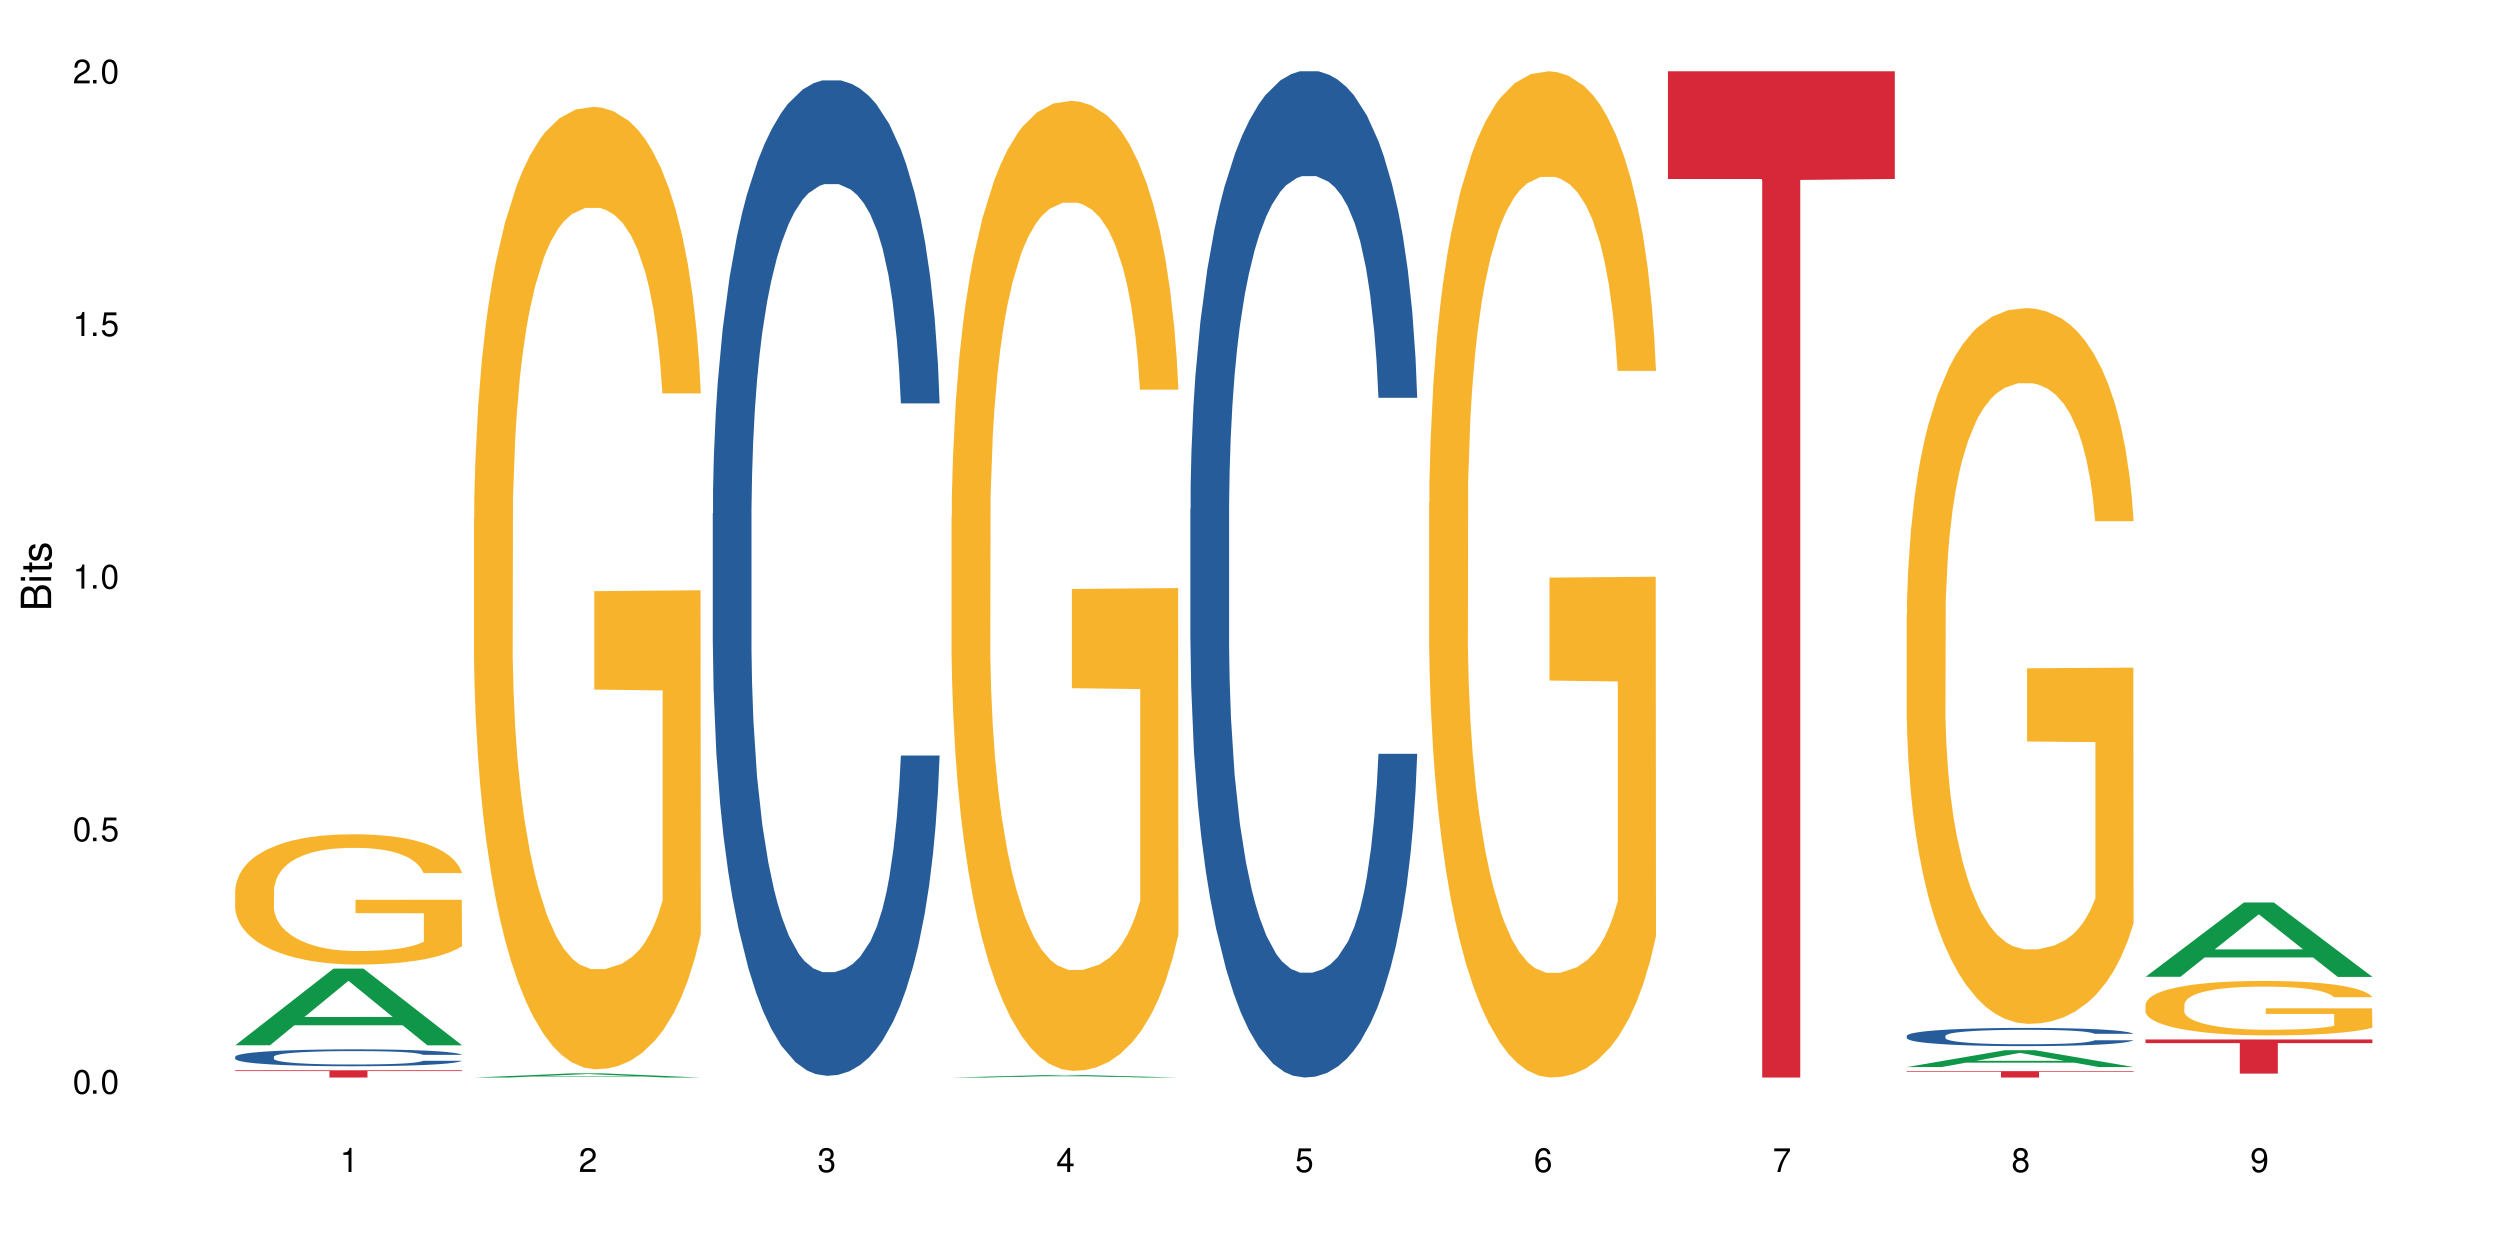 <?xml version="1.0" encoding="UTF-8"?>
<svg xmlns="http://www.w3.org/2000/svg" xmlns:xlink="http://www.w3.org/1999/xlink" width="720" height="360" viewBox="0 0 720 360">
<defs>
<g>
<g id="glyph-0-0">
</g>
<g id="glyph-0-1">
<path d="M 2.641 -6.938 C 2 -6.938 1.422 -6.656 1.078 -6.172 C 0.641 -5.562 0.406 -4.641 0.406 -3.359 C 0.406 -1.016 1.188 0.219 2.641 0.219 C 4.078 0.219 4.859 -1.016 4.859 -3.297 C 4.859 -4.641 4.656 -5.547 4.203 -6.172 C 3.844 -6.656 3.281 -6.938 2.641 -6.938 Z M 2.641 -6.188 C 3.547 -6.188 4 -5.25 4 -3.375 C 4 -1.406 3.562 -0.484 2.625 -0.484 C 1.734 -0.484 1.281 -1.438 1.281 -3.344 C 1.281 -5.25 1.734 -6.188 2.641 -6.188 Z M 2.641 -6.188 "/>
</g>
<g id="glyph-0-2">
<path d="M 1.828 -1 L 0.828 -1 L 0.828 0 L 1.828 0 Z M 1.828 -1 "/>
</g>
<g id="glyph-0-3">
<path d="M 4.562 -6.797 L 1.062 -6.797 L 0.547 -3.094 L 1.328 -3.094 C 1.719 -3.562 2.047 -3.734 2.578 -3.734 C 3.484 -3.734 4.062 -3.109 4.062 -2.094 C 4.062 -1.125 3.484 -0.531 2.578 -0.531 C 1.828 -0.531 1.375 -0.906 1.188 -1.672 L 0.328 -1.672 C 0.453 -1.109 0.547 -0.844 0.75 -0.594 C 1.125 -0.078 1.828 0.219 2.594 0.219 C 3.969 0.219 4.922 -0.781 4.922 -2.219 C 4.922 -3.562 4.031 -4.484 2.719 -4.484 C 2.25 -4.484 1.859 -4.359 1.469 -4.062 L 1.734 -5.969 L 4.562 -5.969 Z M 4.562 -6.797 "/>
</g>
<g id="glyph-0-4">
<path d="M 2.484 -4.938 L 2.484 0 L 3.328 0 L 3.328 -6.938 L 2.766 -6.938 C 2.469 -5.875 2.281 -5.734 0.984 -5.562 L 0.984 -4.938 Z M 2.484 -4.938 "/>
</g>
<g id="glyph-0-5">
<path d="M 4.859 -0.828 L 1.281 -0.828 C 1.359 -1.406 1.672 -1.781 2.5 -2.281 L 3.469 -2.828 C 4.406 -3.344 4.906 -4.062 4.906 -4.906 C 4.906 -5.484 4.672 -6.031 4.266 -6.406 C 3.859 -6.766 3.375 -6.938 2.719 -6.938 C 1.859 -6.938 1.219 -6.625 0.844 -6.031 C 0.609 -5.672 0.5 -5.234 0.484 -4.531 L 1.328 -4.531 C 1.359 -5.016 1.406 -5.281 1.531 -5.516 C 1.75 -5.938 2.188 -6.203 2.703 -6.203 C 3.469 -6.203 4.031 -5.641 4.031 -4.891 C 4.031 -4.344 3.719 -3.859 3.125 -3.516 L 2.234 -3 C 0.812 -2.172 0.406 -1.531 0.328 -0.016 L 4.859 -0.016 Z M 4.859 -0.828 "/>
</g>
<g id="glyph-0-6">
<path d="M 2.125 -3.188 L 2.578 -3.188 C 3.5 -3.188 3.984 -2.766 3.984 -1.922 C 3.984 -1.062 3.469 -0.531 2.594 -0.531 C 1.656 -0.531 1.203 -1 1.156 -2.016 L 0.312 -2.016 C 0.344 -1.453 0.438 -1.094 0.609 -0.781 C 0.953 -0.109 1.625 0.219 2.547 0.219 C 3.953 0.219 4.859 -0.625 4.859 -1.938 C 4.859 -2.828 4.516 -3.297 3.703 -3.594 C 4.344 -3.844 4.656 -4.328 4.656 -5.031 C 4.656 -6.219 3.875 -6.938 2.578 -6.938 C 1.203 -6.938 0.484 -6.172 0.453 -4.703 L 1.297 -4.703 C 1.312 -5.125 1.344 -5.359 1.453 -5.578 C 1.641 -5.969 2.062 -6.203 2.594 -6.203 C 3.344 -6.203 3.797 -5.75 3.797 -5 C 3.797 -4.516 3.609 -4.219 3.25 -4.047 C 3.016 -3.953 2.703 -3.922 2.125 -3.906 Z M 2.125 -3.188 "/>
</g>
<g id="glyph-0-7">
<path d="M 3.141 -1.672 L 3.141 0 L 3.984 0 L 3.984 -1.672 L 4.984 -1.672 L 4.984 -2.438 L 3.984 -2.438 L 3.984 -6.938 L 3.359 -6.938 L 0.266 -2.578 L 0.266 -1.672 Z M 3.141 -2.438 L 1 -2.438 L 3.141 -5.5 Z M 3.141 -2.438 "/>
</g>
<g id="glyph-0-8">
<path d="M 4.781 -5.125 C 4.609 -6.266 3.891 -6.938 2.844 -6.938 C 2.094 -6.938 1.422 -6.578 1.031 -5.953 C 0.594 -5.266 0.406 -4.422 0.406 -3.172 C 0.406 -2 0.578 -1.25 0.984 -0.641 C 1.359 -0.078 1.953 0.219 2.703 0.219 C 3.984 0.219 4.922 -0.75 4.922 -2.094 C 4.922 -3.375 4.062 -4.281 2.844 -4.281 C 2.172 -4.281 1.641 -4.031 1.281 -3.516 C 1.281 -5.234 1.828 -6.188 2.797 -6.188 C 3.391 -6.188 3.797 -5.797 3.938 -5.125 Z M 2.734 -3.531 C 3.547 -3.531 4.062 -2.953 4.062 -2.031 C 4.062 -1.156 3.484 -0.531 2.703 -0.531 C 1.922 -0.531 1.328 -1.188 1.328 -2.078 C 1.328 -2.938 1.906 -3.531 2.734 -3.531 Z M 2.734 -3.531 "/>
</g>
<g id="glyph-0-9">
<path d="M 4.984 -6.797 L 0.438 -6.797 L 0.438 -5.969 L 4.109 -5.969 C 2.5 -3.656 1.828 -2.234 1.328 0 L 2.219 0 C 2.594 -2.172 3.453 -4.047 4.984 -6.094 Z M 4.984 -6.797 "/>
</g>
<g id="glyph-0-10">
<path d="M 3.75 -3.656 C 4.469 -4.094 4.688 -4.438 4.688 -5.078 C 4.688 -6.172 3.844 -6.938 2.641 -6.938 C 1.438 -6.938 0.594 -6.172 0.594 -5.094 C 0.594 -4.438 0.812 -4.094 1.516 -3.656 C 0.734 -3.266 0.359 -2.703 0.359 -1.922 C 0.359 -0.656 1.281 0.219 2.641 0.219 C 3.984 0.219 4.922 -0.656 4.922 -1.922 C 4.922 -2.703 4.531 -3.266 3.75 -3.656 Z M 2.641 -6.188 C 3.359 -6.188 3.812 -5.75 3.812 -5.062 C 3.812 -4.406 3.344 -3.984 2.641 -3.984 C 1.922 -3.984 1.453 -4.406 1.453 -5.078 C 1.453 -5.75 1.922 -6.188 2.641 -6.188 Z M 2.641 -3.266 C 3.484 -3.266 4.062 -2.719 4.062 -1.906 C 4.062 -1.078 3.484 -0.531 2.625 -0.531 C 1.797 -0.531 1.219 -1.094 1.219 -1.906 C 1.219 -2.719 1.781 -3.266 2.641 -3.266 Z M 2.641 -3.266 "/>
</g>
<g id="glyph-0-11">
<path d="M 0.516 -1.578 C 0.672 -0.453 1.406 0.219 2.438 0.219 C 3.188 0.219 3.859 -0.141 4.266 -0.766 C 4.688 -1.453 4.891 -2.297 4.891 -3.547 C 4.891 -4.719 4.703 -5.453 4.312 -6.078 C 3.938 -6.641 3.344 -6.938 2.594 -6.938 C 1.297 -6.938 0.359 -5.969 0.359 -4.625 C 0.359 -3.344 1.234 -2.453 2.453 -2.453 C 3.094 -2.453 3.578 -2.672 4.016 -3.203 C 4 -1.484 3.469 -0.531 2.5 -0.531 C 1.906 -0.531 1.484 -0.906 1.359 -1.578 Z M 2.578 -6.203 C 3.375 -6.203 3.969 -5.531 3.969 -4.641 C 3.969 -3.797 3.391 -3.188 2.547 -3.188 C 1.734 -3.188 1.234 -3.766 1.234 -4.688 C 1.234 -5.562 1.797 -6.203 2.578 -6.203 Z M 2.578 -6.203 "/>
</g>
<g id="glyph-1-0">
</g>
<g id="glyph-1-1">
<path d="M 0 -0.953 L 0 -4.891 C 0 -5.719 -0.234 -6.344 -0.734 -6.797 C -1.188 -7.234 -1.812 -7.469 -2.5 -7.469 C -3.547 -7.469 -4.188 -7 -4.625 -5.875 C -4.984 -6.688 -5.625 -7.094 -6.531 -7.094 C -7.172 -7.094 -7.734 -6.859 -8.141 -6.391 C -8.562 -5.922 -8.75 -5.344 -8.75 -4.5 L -8.75 -0.953 Z M -4.984 -2.062 L -7.766 -2.062 L -7.766 -4.219 C -7.766 -4.844 -7.688 -5.203 -7.453 -5.5 C -7.219 -5.812 -6.859 -5.969 -6.375 -5.969 C -5.891 -5.969 -5.531 -5.812 -5.297 -5.5 C -5.062 -5.203 -4.984 -4.844 -4.984 -4.219 Z M -0.984 -2.062 L -4 -2.062 L -4 -4.781 C -4 -5.766 -3.438 -6.359 -2.484 -6.359 C -1.547 -6.359 -0.984 -5.766 -0.984 -4.781 Z M -0.984 -2.062 "/>
</g>
<g id="glyph-1-2">
<path d="M -6.281 -1.797 L -6.281 -0.797 L 0 -0.797 L 0 -1.797 Z M -8.75 -1.797 L -8.75 -0.797 L -7.484 -0.797 L -7.484 -1.797 Z M -8.75 -1.797 "/>
</g>
<g id="glyph-1-3">
<path d="M -6.281 -3.047 L -6.281 -2.016 L -8.016 -2.016 L -8.016 -1.016 L -6.281 -1.016 L -6.281 -0.172 L -5.469 -0.172 L -5.469 -1.016 L -0.719 -1.016 C -0.078 -1.016 0.281 -1.453 0.281 -2.234 C 0.281 -2.5 0.25 -2.719 0.188 -3.047 L -0.641 -3.047 C -0.609 -2.906 -0.594 -2.766 -0.594 -2.562 C -0.594 -2.141 -0.719 -2.016 -1.156 -2.016 L -5.469 -2.016 L -5.469 -3.047 Z M -6.281 -3.047 "/>
</g>
<g id="glyph-1-4">
<path d="M -4.531 -5.25 C -5.766 -5.25 -6.469 -4.422 -6.469 -2.969 C -6.469 -1.516 -5.719 -0.562 -4.547 -0.562 C -3.562 -0.562 -3.094 -1.062 -2.734 -2.562 L -2.516 -3.484 C -2.344 -4.188 -2.094 -4.469 -1.641 -4.469 C -1.047 -4.469 -0.641 -3.875 -0.641 -3 C -0.641 -2.453 -0.797 -2 -1.062 -1.75 C -1.25 -1.594 -1.422 -1.531 -1.875 -1.469 L -1.875 -0.406 C -0.422 -0.453 0.281 -1.266 0.281 -2.922 C 0.281 -4.5 -0.5 -5.516 -1.719 -5.516 C -2.656 -5.516 -3.172 -4.984 -3.469 -3.734 L -3.703 -2.766 C -3.891 -1.953 -4.156 -1.609 -4.594 -1.609 C -5.188 -1.609 -5.547 -2.125 -5.547 -2.938 C -5.547 -3.75 -5.203 -4.172 -4.531 -4.203 Z M -4.531 -5.25 "/>
</g>
</g>
</defs>
<rect x="-72" y="-36" width="864" height="432" fill="rgb(100%, 100%, 100%)" fill-opacity="1"/>
<path fill-rule="nonzero" fill="rgb(6.275%, 58.824%, 28.235%)" fill-opacity="1" d="M 67.73 301.031 L 67.801 301.012 L 96.07 278.953 L 104.656 278.953 L 133.066 301.051 L 123.082 301.051 L 115.965 295.285 L 84.762 295.285 L 77.781 301.031 L 67.73 301.031 L 87.766 292.898 L 113.102 292.879 L 100.469 282.566 L 100.328 282.543 L 100.188 282.605 L 87.695 292.879 L 87.766 292.898 Z M 67.73 301.031 "/>
<path fill-rule="nonzero" fill="rgb(14.51%, 36.078%, 60%)" fill-opacity="1" d="M 67.73 304.332 L 67.812 304.328 L 67.812 304.219 L 68.051 304.051 L 68.605 303.84 L 69.164 303.691 L 70.598 303.43 L 72.59 303.176 L 74.664 302.98 L 76.176 302.863 L 77.531 302.777 L 80.637 302.613 L 82.629 302.527 L 84.781 302.453 L 87.41 302.375 L 89.324 302.332 L 93.625 302.262 L 96.812 302.23 L 99.281 302.215 L 104.621 302.215 L 107.809 302.234 L 110.117 302.258 L 112.668 302.293 L 114.82 302.332 L 118.562 302.43 L 121.91 302.555 L 123.426 302.625 L 125.816 302.762 L 127.648 302.895 L 128.922 303.012 L 130.355 303.176 L 131.629 303.375 L 132.586 303.602 L 133.066 303.793 L 121.91 303.793 L 121.352 303.617 L 120.715 303.477 L 119.52 303.297 L 118.324 303.168 L 116.652 303.039 L 115.137 302.953 L 113.066 302.871 L 111.234 302.816 L 109.32 302.777 L 107.488 302.75 L 103.984 302.723 L 99.922 302.723 L 98.406 302.73 L 95.297 302.766 L 93.625 302.797 L 91.234 302.859 L 89.562 302.918 L 87.57 303.008 L 86.215 303.082 L 84.543 303.199 L 83.348 303.301 L 81.992 303.445 L 81.195 303.559 L 80.48 303.684 L 79.84 303.828 L 79.363 303.984 L 79.043 304.148 L 78.887 304.309 L 78.887 305 L 79.043 305.156 L 79.441 305.344 L 80.48 305.617 L 81.992 305.852 L 83.746 306.039 L 85.418 306.172 L 86.375 306.234 L 87.648 306.305 L 89.641 306.395 L 92.512 306.484 L 94.184 306.52 L 96.734 306.555 L 99.363 306.57 L 102.867 306.57 L 105.977 306.555 L 108.047 306.531 L 110.199 306.496 L 113.145 306.422 L 114.98 306.348 L 116.57 306.266 L 117.766 306.18 L 118.562 306.109 L 119.758 305.973 L 120.715 305.82 L 121.434 305.664 L 121.91 305.516 L 133.066 305.516 L 132.586 305.691 L 131.871 305.863 L 131.152 305.992 L 130.039 306.148 L 128.762 306.289 L 126.93 306.441 L 125.418 306.543 L 123.426 306.656 L 121.59 306.742 L 119.602 306.816 L 116.652 306.906 L 114.738 306.949 L 112.668 306.988 L 110.199 307.023 L 107.09 307.055 L 103.746 307.074 L 100.637 307.078 L 97.289 307.07 L 94.82 307.051 L 91.555 307.012 L 87.492 306.93 L 84.543 306.848 L 82.23 306.762 L 80.238 306.672 L 78.008 306.555 L 75.141 306.359 L 73.387 306.207 L 72.191 306.082 L 70.84 305.91 L 69.883 305.754 L 68.766 305.504 L 67.969 305.188 L 67.73 304.945 Z M 67.73 304.332 "/>
<path fill-rule="nonzero" fill="rgb(96.863%, 70.196%, 16.863%)" fill-opacity="1" d="M 67.73 256.34 L 67.812 256.305 L 67.812 255.617 L 68.129 254.078 L 68.926 251.953 L 69.961 250.203 L 71.078 248.832 L 71.793 248.113 L 72.988 247.086 L 74.023 246.332 L 76.656 244.789 L 80 243.352 L 81.832 242.734 L 83.906 242.152 L 86.852 241.5 L 88.207 241.258 L 92.352 240.711 L 97.051 240.367 L 102.23 240.266 L 104.621 240.301 L 107.887 240.438 L 112.348 240.812 L 114.898 241.156 L 116.891 241.5 L 118.961 241.945 L 121.512 242.629 L 123.902 243.453 L 125.816 244.273 L 127.727 245.305 L 129.32 246.398 L 130.676 247.598 L 131.871 249.039 L 132.586 250.238 L 133.066 251.438 L 121.988 251.438 L 121.352 250.238 L 120.637 249.312 L 119.441 248.184 L 118.246 247.359 L 117.051 246.707 L 114.82 245.816 L 112.906 245.27 L 110.516 244.789 L 108.207 244.48 L 105.578 244.273 L 103.984 244.207 L 99.762 244.207 L 95.938 244.445 L 93.707 244.723 L 92.113 244.996 L 89.879 245.508 L 88.527 245.922 L 87.73 246.195 L 85.34 247.258 L 83.746 248.215 L 82.871 248.867 L 81.754 249.895 L 80.957 250.82 L 80.082 252.191 L 79.602 253.219 L 78.965 255.551 L 78.887 261.719 L 79.125 263.02 L 79.602 264.426 L 80.238 265.66 L 81.195 266.961 L 82.152 267.957 L 83.824 269.293 L 85.258 270.184 L 86.375 270.766 L 88.527 271.691 L 89.402 272 L 91.473 272.617 L 93.625 273.098 L 96.254 273.508 L 98.246 273.711 L 101.434 273.883 L 105.496 273.883 L 110.277 273.68 L 113.305 273.402 L 115.379 273.129 L 116.73 272.891 L 118.406 272.512 L 119.602 272.172 L 120.715 271.793 L 122.07 271.211 L 122.07 263.02 L 102.391 262.988 L 102.391 259.148 L 132.984 259.113 L 133.066 272.512 L 131.391 273.438 L 129.32 274.328 L 127.328 275.016 L 125.258 275.598 L 122.309 276.25 L 119.918 276.66 L 116.254 277.141 L 112.906 277.449 L 109.402 277.652 L 106.293 277.758 L 102.629 277.789 L 99.363 277.723 L 95.855 277.516 L 93.066 277.242 L 90.52 276.898 L 87.969 276.453 L 84.781 275.734 L 82.711 275.152 L 80.559 274.434 L 78.406 273.574 L 76.496 272.648 L 75.219 271.93 L 73.945 271.109 L 72.59 270.078 L 71.316 268.914 L 70.359 267.852 L 69.484 266.652 L 68.848 265.523 L 68.211 263.98 L 67.891 262.746 L 67.73 261.684 Z M 67.73 256.34 "/>
<path fill-rule="nonzero" fill="rgb(83.922%, 15.686%, 22.353%)" fill-opacity="1" d="M 67.73 308.242 L 133.066 308.242 L 133.066 308.465 L 105.836 308.469 L 105.836 310.332 L 94.879 310.332 L 94.879 308.469 L 94.723 308.465 L 67.73 308.465 Z M 67.73 308.242 "/>
<path fill-rule="nonzero" fill="rgb(6.275%, 58.824%, 28.235%)" fill-opacity="1" d="M 136.504 310.332 L 136.574 310.332 L 164.844 309.121 L 173.43 309.121 L 201.836 310.332 L 191.855 310.332 L 184.738 310.016 L 153.535 310.016 L 146.555 310.332 L 136.504 310.332 L 156.535 309.887 L 181.875 309.883 L 169.242 309.32 L 169.102 309.316 L 168.961 309.32 L 156.469 309.883 L 156.535 309.887 Z M 136.504 310.332 "/>
<path fill-rule="nonzero" fill="rgb(96.863%, 70.196%, 16.863%)" fill-opacity="1" d="M 136.504 149.492 L 136.582 149.238 L 136.582 144.176 L 136.902 132.785 L 137.699 117.09 L 138.734 104.18 L 139.852 94.055 L 140.566 88.738 L 141.762 81.145 L 142.797 75.574 L 145.426 64.184 L 148.773 53.551 L 150.605 48.996 L 152.68 44.691 L 155.625 39.883 L 156.98 38.109 L 161.125 34.059 L 165.824 31.527 L 171.004 30.77 L 173.395 31.023 L 176.66 32.035 L 181.121 34.82 L 183.672 37.352 L 185.664 39.883 L 187.734 43.172 L 190.285 48.234 L 192.676 54.312 L 194.586 60.387 L 196.5 67.98 L 198.094 76.082 L 199.449 84.941 L 200.645 95.574 L 201.359 104.434 L 201.836 113.293 L 190.762 113.293 L 190.125 104.434 L 189.41 97.598 L 188.215 89.246 L 187.02 83.168 L 185.824 78.359 L 183.594 71.777 L 181.68 67.727 L 179.289 64.184 L 176.98 61.906 L 174.348 60.387 L 172.758 59.879 L 168.535 59.879 L 164.707 61.652 L 162.477 63.676 L 160.883 65.703 L 158.652 69.5 L 157.301 72.535 L 156.504 74.562 L 154.113 82.41 L 152.52 89.496 L 151.641 94.309 L 150.527 101.902 L 149.73 108.734 L 148.852 118.863 L 148.375 126.457 L 147.738 143.668 L 147.66 189.234 L 147.898 198.855 L 148.375 209.234 L 149.012 218.348 L 149.969 227.965 L 150.926 235.305 L 152.598 245.18 L 154.031 251.762 L 155.148 256.062 L 157.301 262.898 L 158.176 265.176 L 160.246 269.734 L 162.398 273.277 L 165.027 276.316 L 167.02 277.832 L 170.207 279.098 L 174.27 279.098 L 179.051 277.582 L 182.078 275.555 L 184.148 273.531 L 185.504 271.758 L 187.176 268.973 L 188.371 266.441 L 189.488 263.656 L 190.844 259.355 L 190.844 198.855 L 171.164 198.602 L 171.164 170.25 L 201.758 169.996 L 201.836 268.973 L 200.164 275.809 L 198.094 282.391 L 196.102 287.453 L 194.031 291.758 L 191.082 296.566 L 188.691 299.605 L 185.027 303.148 L 181.68 305.426 L 178.176 306.945 L 175.066 307.703 L 171.402 307.957 L 168.137 307.449 L 164.629 305.934 L 161.84 303.906 L 159.289 301.375 L 156.742 298.086 L 153.555 292.77 L 151.484 288.465 L 149.332 283.148 L 147.18 276.82 L 145.27 269.988 L 143.992 264.672 L 142.719 258.594 L 141.363 251 L 140.09 242.395 L 139.133 234.547 L 138.258 225.688 L 137.617 217.332 L 136.98 205.941 L 136.664 196.828 L 136.504 188.98 Z M 136.504 149.492 "/>
<path fill-rule="nonzero" fill="rgb(14.51%, 36.078%, 60%)" fill-opacity="1" d="M 205.277 147.891 L 205.355 147.629 L 205.355 141.34 L 205.594 131.379 L 206.152 118.801 L 206.711 110.152 L 208.145 94.691 L 210.137 79.754 L 212.207 68.223 L 213.723 61.41 L 215.078 56.168 L 218.184 46.473 L 220.176 41.492 L 222.328 37.035 L 224.957 32.582 L 226.867 29.961 L 231.172 25.77 L 234.359 23.934 L 236.828 23.148 L 242.168 23.148 L 245.352 24.195 L 247.664 25.508 L 250.215 27.602 L 252.363 29.961 L 256.109 35.727 L 259.457 43.062 L 260.969 47.258 L 263.359 55.383 L 265.191 63.242 L 266.469 70.059 L 267.902 79.754 L 269.176 91.547 L 270.133 104.91 L 270.609 116.18 L 259.457 116.18 L 258.898 105.699 L 258.262 97.574 L 257.066 86.828 L 255.871 79.23 L 254.195 71.629 L 252.684 66.648 L 250.613 61.672 L 248.777 58.527 L 246.867 56.168 L 245.035 54.594 L 241.527 53.023 L 237.465 53.023 L 235.953 53.547 L 232.844 55.645 L 231.172 57.477 L 228.781 61.148 L 227.109 64.555 L 225.117 69.793 L 223.762 74.25 L 222.09 81.062 L 220.895 87.09 L 219.539 95.738 L 218.742 102.289 L 218.023 109.629 L 217.387 118.277 L 216.91 127.449 L 216.59 137.145 L 216.43 146.578 L 216.43 187.199 L 216.59 196.633 L 216.988 207.641 L 218.023 223.625 L 219.539 237.516 L 221.293 248.523 L 222.965 256.383 L 223.922 260.051 L 225.195 264.246 L 227.188 269.488 L 230.055 274.727 L 231.73 276.824 L 234.277 278.922 L 236.906 279.969 L 240.414 279.969 L 243.52 278.922 L 245.594 277.609 L 247.742 275.516 L 250.691 271.059 L 252.523 266.867 L 254.117 261.887 L 255.312 256.906 L 256.109 252.715 L 257.305 244.59 L 258.262 235.68 L 258.977 226.508 L 259.457 217.598 L 270.609 217.598 L 270.133 228.082 L 269.414 238.301 L 268.699 245.902 L 267.582 255.074 L 266.309 263.199 L 264.477 272.371 L 262.961 278.398 L 260.969 284.949 L 259.137 289.93 L 257.145 294.383 L 254.195 299.625 L 252.285 302.246 L 250.215 304.602 L 247.742 306.699 L 244.637 308.535 L 241.289 309.582 L 238.184 309.844 L 234.836 309.32 L 232.367 308.273 L 229.098 305.914 L 225.035 301.195 L 222.09 296.219 L 219.777 291.238 L 217.785 285.996 L 215.555 278.922 L 212.688 267.391 L 210.934 258.48 L 209.738 251.141 L 208.383 240.922 L 207.426 231.75 L 206.312 217.074 L 205.516 198.469 L 205.277 184.055 Z M 205.277 147.891 "/>
<path fill-rule="nonzero" fill="rgb(6.275%, 58.824%, 28.235%)" fill-opacity="1" d="M 274.051 310.332 L 274.117 310.332 L 302.387 309.586 L 310.973 309.586 L 339.383 310.332 L 329.402 310.332 L 322.281 310.137 L 291.082 310.137 L 284.102 310.332 L 274.051 310.332 L 294.082 310.055 L 319.422 310.055 L 306.785 309.707 L 306.508 309.707 L 294.012 310.055 L 294.082 310.055 Z M 274.051 310.332 "/>
<path fill-rule="nonzero" fill="rgb(96.863%, 70.196%, 16.863%)" fill-opacity="1" d="M 274.051 148.699 L 274.129 148.445 L 274.129 143.344 L 274.449 131.859 L 275.246 116.043 L 276.281 103.031 L 277.395 92.824 L 278.113 87.465 L 279.309 79.812 L 280.344 74.199 L 282.973 62.719 L 286.32 52 L 288.152 47.41 L 290.223 43.07 L 293.172 38.223 L 294.527 36.438 L 298.668 32.355 L 303.371 29.805 L 308.547 29.039 L 310.938 29.293 L 314.207 30.312 L 318.668 33.121 L 321.219 35.672 L 323.207 38.223 L 325.281 41.539 L 327.832 46.645 L 330.219 52.766 L 332.133 58.891 L 334.043 66.543 L 335.637 74.711 L 336.992 83.641 L 338.188 94.355 L 338.906 103.285 L 339.383 112.215 L 328.309 112.215 L 327.672 103.285 L 326.953 96.395 L 325.758 87.977 L 324.562 81.852 L 323.367 77.004 L 321.137 70.371 L 319.227 66.289 L 316.836 62.719 L 314.523 60.422 L 311.895 58.891 L 310.301 58.379 L 306.078 58.379 L 302.254 60.164 L 300.023 62.207 L 298.43 64.25 L 296.199 68.074 L 294.844 71.137 L 294.047 73.18 L 291.656 81.086 L 290.062 88.23 L 289.188 93.078 L 288.07 100.734 L 287.273 107.621 L 286.398 117.828 L 285.922 125.484 L 285.285 142.832 L 285.203 188.758 L 285.441 198.453 L 285.922 208.914 L 286.559 218.102 L 287.516 227.797 L 288.469 235.195 L 290.145 245.145 L 291.578 251.777 L 292.691 256.117 L 294.844 263.004 L 295.723 265.301 L 297.793 269.895 L 299.945 273.465 L 302.574 276.527 L 304.566 278.059 L 307.75 279.336 L 311.816 279.336 L 316.598 277.805 L 319.625 275.762 L 321.695 273.723 L 323.051 271.934 L 324.723 269.129 L 325.918 266.578 L 327.035 263.77 L 328.387 259.434 L 328.387 198.453 L 308.707 198.199 L 308.707 169.621 L 339.305 169.367 L 339.383 269.129 L 337.711 276.016 L 335.637 282.652 L 333.645 287.754 L 331.574 292.09 L 328.625 296.938 L 326.238 300 L 322.57 303.574 L 319.227 305.871 L 315.719 307.398 L 312.613 308.164 L 308.945 308.422 L 305.68 307.91 L 302.176 306.379 L 299.387 304.34 L 296.836 301.785 L 294.285 298.469 L 291.102 293.113 L 289.027 288.773 L 286.875 283.418 L 284.727 277.039 L 282.812 270.148 L 281.539 264.793 L 280.266 258.668 L 278.91 251.012 L 277.633 242.34 L 276.68 234.43 L 275.801 225.5 L 275.164 217.078 L 274.527 205.598 L 274.207 196.414 L 274.051 188.504 Z M 274.051 148.699 "/>
<path fill-rule="nonzero" fill="rgb(14.51%, 36.078%, 60%)" fill-opacity="1" d="M 342.82 146.621 L 342.902 146.355 L 342.902 140 L 343.141 129.934 L 343.699 117.215 L 344.258 108.477 L 345.691 92.844 L 347.684 77.746 L 349.754 66.09 L 351.266 59.203 L 352.621 53.902 L 355.73 44.102 L 357.723 39.07 L 359.871 34.566 L 362.5 30.062 L 364.414 27.414 L 368.715 23.176 L 371.902 21.32 L 374.375 20.527 L 379.711 20.527 L 382.898 21.586 L 385.211 22.91 L 387.758 25.031 L 389.91 27.414 L 393.656 33.242 L 397 40.66 L 398.516 44.898 L 400.906 53.109 L 402.738 61.055 L 404.012 67.945 L 405.445 77.746 L 406.723 89.668 L 407.68 103.176 L 408.156 114.566 L 397 114.566 L 396.445 103.973 L 395.805 95.758 L 394.609 84.898 L 393.414 77.215 L 391.742 69.535 L 390.23 64.5 L 388.156 59.469 L 386.324 56.289 L 384.414 53.902 L 382.578 52.316 L 379.074 50.727 L 375.012 50.727 L 373.496 51.254 L 370.391 53.375 L 368.715 55.23 L 366.324 58.938 L 364.652 62.383 L 362.66 67.68 L 361.305 72.184 L 359.633 79.07 L 358.438 85.164 L 357.082 93.906 L 356.285 100.527 L 355.57 107.945 L 354.934 116.688 L 354.453 125.957 L 354.137 135.762 L 353.977 145.297 L 353.977 186.355 L 354.137 195.895 L 354.535 207.02 L 355.57 223.18 L 357.082 237.219 L 358.836 248.344 L 360.508 256.293 L 361.465 260 L 362.742 264.238 L 364.734 269.535 L 367.602 274.836 L 369.273 276.953 L 371.824 279.074 L 374.453 280.133 L 377.957 280.133 L 381.066 279.074 L 383.137 277.75 L 385.289 275.629 L 388.238 271.125 L 390.07 266.887 L 391.664 261.855 L 392.859 256.82 L 393.656 252.582 L 394.852 244.371 L 395.805 235.363 L 396.523 226.094 L 397 217.086 L 408.156 217.086 L 407.68 227.684 L 406.961 238.012 L 406.242 245.695 L 405.129 254.969 L 403.852 263.18 L 402.02 272.449 L 400.508 278.543 L 398.516 285.168 L 396.684 290.199 L 394.691 294.703 L 391.742 300 L 389.832 302.648 L 387.758 305.035 L 385.289 307.152 L 382.18 309.008 L 378.836 310.066 L 375.727 310.332 L 372.383 309.801 L 369.91 308.742 L 366.645 306.359 L 362.582 301.59 L 359.633 296.559 L 357.324 291.523 L 355.332 286.227 L 353.102 279.074 L 350.23 267.418 L 348.48 258.41 L 347.285 250.992 L 345.93 240.664 L 344.973 231.391 L 343.859 216.555 L 343.062 197.746 L 342.82 183.18 Z M 342.82 146.621 "/>
<path fill-rule="nonzero" fill="rgb(96.863%, 70.196%, 16.863%)" fill-opacity="1" d="M 411.594 144.652 L 411.676 144.387 L 411.676 139.094 L 411.992 127.184 L 412.789 110.777 L 413.824 97.277 L 414.941 86.691 L 415.656 81.133 L 416.852 73.195 L 417.891 67.371 L 420.52 55.461 L 423.863 44.348 L 425.695 39.582 L 427.77 35.082 L 430.715 30.055 L 432.07 28.203 L 436.215 23.965 L 440.914 21.32 L 446.094 20.527 L 448.484 20.789 L 451.75 21.848 L 456.211 24.762 L 458.762 27.406 L 460.754 30.055 L 462.824 33.496 L 465.375 38.789 L 467.766 45.141 L 469.68 51.492 L 471.59 59.43 L 473.184 67.902 L 474.539 77.164 L 475.734 88.281 L 476.449 97.543 L 476.93 106.805 L 465.855 106.805 L 465.215 97.543 L 464.5 90.398 L 463.305 81.664 L 462.109 75.312 L 460.914 70.281 L 458.684 63.402 L 456.77 59.168 L 454.379 55.461 L 452.07 53.078 L 449.441 51.492 L 447.848 50.961 L 443.625 50.961 L 439.801 52.816 L 437.57 54.934 L 435.977 57.051 L 433.746 61.02 L 432.391 64.195 L 431.594 66.312 L 429.203 74.516 L 427.609 81.93 L 426.734 86.957 L 425.617 94.898 L 424.82 102.043 L 423.945 112.629 L 423.465 120.57 L 422.828 138.566 L 422.75 186.207 L 422.988 196.262 L 423.465 207.113 L 424.105 216.641 L 425.059 226.699 L 426.016 234.375 L 427.688 244.695 L 429.125 251.578 L 430.238 256.078 L 432.391 263.223 L 433.266 265.605 L 435.336 270.367 L 437.488 274.074 L 440.117 277.25 L 442.109 278.836 L 445.297 280.16 L 449.359 280.16 L 454.141 278.574 L 457.168 276.457 L 459.242 274.34 L 460.594 272.484 L 462.27 269.574 L 463.465 266.926 L 464.578 264.016 L 465.934 259.516 L 465.934 196.262 L 446.254 195.996 L 446.254 166.355 L 476.848 166.09 L 476.93 269.574 L 475.254 276.719 L 473.184 283.602 L 471.191 288.895 L 469.121 293.395 L 466.172 298.422 L 463.781 301.598 L 460.117 305.305 L 456.77 307.688 L 453.266 309.273 L 450.156 310.066 L 446.492 310.332 L 443.227 309.805 L 439.719 308.215 L 436.93 306.098 L 434.383 303.453 L 431.832 300.012 L 428.645 294.453 L 426.574 289.953 L 424.422 284.395 L 422.27 277.777 L 420.359 270.633 L 419.082 265.074 L 417.809 258.723 L 416.453 250.781 L 415.18 241.785 L 414.223 233.578 L 413.348 224.316 L 412.711 215.582 L 412.074 203.672 L 411.754 194.145 L 411.594 185.941 Z M 411.594 144.652 "/>
<path fill-rule="nonzero" fill="rgb(83.922%, 15.686%, 22.353%)" fill-opacity="1" d="M 480.367 20.527 L 545.703 20.527 L 545.703 51.547 L 518.473 51.82 L 518.473 310.332 L 507.516 310.332 L 507.516 52.094 L 507.359 51.547 L 480.367 51.547 Z M 480.367 20.527 "/>
<path fill-rule="nonzero" fill="rgb(6.275%, 58.824%, 28.235%)" fill-opacity="1" d="M 549.141 307.312 L 549.211 307.309 L 577.48 302.449 L 586.066 302.449 L 614.473 307.316 L 604.492 307.316 L 597.371 306.047 L 566.172 306.047 L 559.191 307.312 L 549.141 307.312 L 569.172 305.52 L 594.512 305.516 L 581.875 303.246 L 581.738 303.242 L 581.598 303.254 L 569.102 305.516 L 569.172 305.52 Z M 549.141 307.312 "/>
<path fill-rule="nonzero" fill="rgb(14.51%, 36.078%, 60%)" fill-opacity="1" d="M 549.141 298.324 L 549.219 298.32 L 549.219 298.203 L 549.457 298.023 L 550.016 297.793 L 550.574 297.633 L 552.008 297.352 L 554 297.078 L 556.07 296.867 L 557.586 296.742 L 558.941 296.645 L 562.047 296.469 L 564.039 296.379 L 566.191 296.297 L 568.82 296.215 L 570.73 296.168 L 575.035 296.09 L 578.223 296.055 L 580.691 296.043 L 586.031 296.043 L 589.215 296.062 L 591.527 296.086 L 594.078 296.125 L 596.227 296.168 L 599.973 296.273 L 603.32 296.406 L 604.832 296.484 L 607.223 296.633 L 609.055 296.773 L 610.332 296.898 L 611.766 297.078 L 613.039 297.293 L 613.996 297.539 L 614.473 297.742 L 603.32 297.742 L 602.762 297.551 L 602.125 297.402 L 600.93 297.207 L 599.734 297.066 L 598.062 296.93 L 596.547 296.836 L 594.477 296.746 L 592.645 296.688 L 590.73 296.645 L 588.898 296.617 L 585.391 296.59 L 581.328 296.59 L 579.816 296.598 L 576.707 296.637 L 575.035 296.668 L 572.645 296.738 L 570.973 296.801 L 568.98 296.895 L 567.625 296.977 L 565.953 297.102 L 564.758 297.211 L 563.402 297.371 L 562.605 297.488 L 561.887 297.625 L 561.25 297.781 L 560.773 297.949 L 560.453 298.129 L 560.293 298.301 L 560.293 299.043 L 560.453 299.215 L 560.852 299.418 L 561.887 299.707 L 563.402 299.965 L 565.156 300.164 L 566.828 300.309 L 567.785 300.375 L 569.059 300.453 L 571.051 300.547 L 573.918 300.645 L 575.594 300.684 L 578.141 300.719 L 580.77 300.738 L 584.277 300.738 L 587.383 300.719 L 589.457 300.695 L 591.605 300.656 L 594.555 300.578 L 596.387 300.5 L 597.98 300.41 L 599.176 300.316 L 599.973 300.242 L 601.168 300.094 L 602.125 299.93 L 602.84 299.762 L 603.32 299.598 L 614.473 299.598 L 613.996 299.789 L 613.277 299.977 L 612.562 300.117 L 611.445 300.285 L 610.172 300.434 L 608.34 300.602 L 606.824 300.711 L 604.832 300.832 L 603 300.922 L 601.008 301.004 L 598.062 301.098 L 596.148 301.148 L 594.078 301.191 L 591.605 301.227 L 588.5 301.262 L 585.152 301.281 L 582.047 301.285 L 578.699 301.277 L 576.23 301.258 L 572.965 301.215 L 568.898 301.129 L 565.953 301.035 L 563.641 300.945 L 561.648 300.852 L 559.418 300.719 L 556.551 300.508 L 554.797 300.348 L 553.602 300.211 L 552.246 300.023 L 551.293 299.859 L 550.176 299.59 L 549.379 299.25 L 549.141 298.984 Z M 549.141 298.324 "/>
<path fill-rule="nonzero" fill="rgb(96.863%, 70.196%, 16.863%)" fill-opacity="1" d="M 549.141 177.023 L 549.219 176.836 L 549.219 173.07 L 549.539 164.598 L 550.336 152.926 L 551.371 143.324 L 552.484 135.793 L 553.203 131.84 L 554.398 126.191 L 555.434 122.051 L 558.062 113.578 L 561.41 105.672 L 563.242 102.281 L 565.312 99.082 L 568.262 95.504 L 569.617 94.188 L 573.758 91.176 L 578.461 89.293 L 583.641 88.727 L 586.031 88.914 L 589.297 89.668 L 593.758 91.738 L 596.309 93.621 L 598.301 95.504 L 600.371 97.953 L 602.922 101.719 L 605.312 106.234 L 607.223 110.754 L 609.137 116.402 L 610.73 122.426 L 612.082 129.016 L 613.277 136.922 L 613.996 143.512 L 614.473 150.102 L 603.398 150.102 L 602.762 143.512 L 602.043 138.43 L 600.848 132.215 L 599.652 127.699 L 598.461 124.121 L 596.227 119.227 L 594.316 116.215 L 591.926 113.578 L 589.613 111.883 L 586.984 110.754 L 585.391 110.379 L 581.168 110.379 L 577.344 111.695 L 575.113 113.203 L 573.52 114.707 L 571.289 117.531 L 569.934 119.789 L 569.137 121.297 L 566.75 127.133 L 565.156 132.406 L 564.277 135.98 L 563.164 141.629 L 562.367 146.711 L 561.488 154.242 L 561.012 159.891 L 560.375 172.695 L 560.293 206.582 L 560.535 213.734 L 561.012 221.453 L 561.648 228.23 L 562.605 235.387 L 563.562 240.848 L 565.234 248.188 L 566.668 253.082 L 567.785 256.285 L 569.934 261.367 L 570.812 263.062 L 572.883 266.449 L 575.035 269.086 L 577.664 271.344 L 579.656 272.473 L 582.844 273.414 L 586.906 273.414 L 591.688 272.285 L 594.715 270.781 L 596.785 269.273 L 598.141 267.957 L 599.812 265.887 L 601.008 264.004 L 602.125 261.93 L 603.48 258.73 L 603.48 213.734 L 583.797 213.547 L 583.797 192.461 L 614.395 192.273 L 614.473 265.887 L 612.801 270.969 L 610.73 275.863 L 608.738 279.629 L 606.664 282.828 L 603.719 286.406 L 601.328 288.664 L 597.664 291.301 L 594.316 292.996 L 590.809 294.125 L 587.703 294.691 L 584.039 294.879 L 580.77 294.5 L 577.266 293.371 L 574.477 291.867 L 571.926 289.984 L 569.379 287.535 L 566.191 283.582 L 564.117 280.383 L 561.969 276.43 L 559.816 271.723 L 557.902 266.637 L 556.629 262.684 L 555.355 258.168 L 554 252.52 L 552.727 246.117 L 551.77 240.281 L 550.895 233.691 L 550.254 227.48 L 549.617 219.008 L 549.301 212.23 L 549.141 206.395 Z M 549.141 177.023 "/>
<path fill-rule="nonzero" fill="rgb(83.922%, 15.686%, 22.353%)" fill-opacity="1" d="M 549.141 308.48 L 614.473 308.48 L 614.473 308.68 L 587.246 308.68 L 587.246 310.332 L 576.289 310.332 L 576.289 308.684 L 576.129 308.68 L 549.141 308.68 Z M 549.141 308.48 "/>
<path fill-rule="nonzero" fill="rgb(6.275%, 58.824%, 28.235%)" fill-opacity="1" d="M 617.914 281.328 L 617.98 281.309 L 646.25 259.902 L 654.836 259.902 L 683.246 281.348 L 673.266 281.348 L 666.145 275.75 L 634.945 275.75 L 627.965 281.328 L 617.914 281.328 L 637.945 273.434 L 663.285 273.414 L 650.648 263.406 L 650.512 263.383 L 650.371 263.445 L 637.875 273.414 L 637.945 273.434 Z M 617.914 281.328 "/>
<path fill-rule="nonzero" fill="rgb(96.863%, 70.196%, 16.863%)" fill-opacity="1" d="M 617.914 289.23 L 617.992 289.215 L 617.992 288.93 L 618.312 288.285 L 619.109 287.398 L 620.145 286.668 L 621.258 286.094 L 621.977 285.793 L 623.172 285.363 L 624.207 285.047 L 626.836 284.402 L 630.184 283.801 L 632.016 283.543 L 634.086 283.301 L 637.035 283.027 L 638.391 282.926 L 642.531 282.699 L 647.234 282.555 L 652.414 282.512 L 654.801 282.527 L 658.07 282.582 L 662.531 282.742 L 665.082 282.883 L 667.074 283.027 L 669.145 283.215 L 671.695 283.5 L 674.082 283.844 L 675.996 284.188 L 677.91 284.617 L 679.5 285.074 L 680.855 285.578 L 682.051 286.18 L 682.77 286.68 L 683.246 287.184 L 672.172 287.184 L 671.535 286.68 L 670.816 286.293 L 669.621 285.82 L 668.426 285.477 L 667.23 285.203 L 665 284.832 L 663.09 284.602 L 660.699 284.402 L 658.387 284.273 L 655.758 284.188 L 654.164 284.16 L 649.941 284.16 L 646.117 284.258 L 643.887 284.375 L 642.293 284.488 L 640.062 284.703 L 638.707 284.875 L 637.91 284.988 L 635.52 285.434 L 633.926 285.836 L 633.051 286.109 L 631.934 286.539 L 631.141 286.926 L 630.262 287.496 L 629.785 287.926 L 629.148 288.902 L 629.066 291.48 L 629.305 292.023 L 629.785 292.609 L 630.422 293.125 L 631.379 293.672 L 632.332 294.086 L 634.008 294.645 L 635.441 295.016 L 636.559 295.262 L 638.707 295.648 L 639.586 295.777 L 641.656 296.035 L 643.809 296.234 L 646.438 296.406 L 648.43 296.492 L 651.617 296.562 L 655.68 296.562 L 660.461 296.477 L 663.488 296.363 L 665.559 296.25 L 666.914 296.148 L 668.586 295.992 L 669.781 295.848 L 670.898 295.691 L 672.25 295.445 L 672.25 292.023 L 652.57 292.008 L 652.57 290.406 L 683.168 290.391 L 683.246 295.992 L 681.574 296.379 L 679.5 296.75 L 677.512 297.039 L 675.438 297.281 L 672.492 297.555 L 670.102 297.727 L 666.434 297.926 L 663.09 298.055 L 659.582 298.141 L 656.477 298.184 L 652.809 298.199 L 649.543 298.168 L 646.039 298.082 L 643.25 297.969 L 640.699 297.824 L 638.148 297.641 L 634.965 297.34 L 632.891 297.094 L 630.742 296.793 L 628.59 296.434 L 626.676 296.047 L 625.402 295.746 L 624.129 295.402 L 622.773 294.973 L 621.496 294.488 L 620.543 294.043 L 619.664 293.543 L 619.027 293.07 L 618.391 292.426 L 618.07 291.91 L 617.914 291.465 Z M 617.914 289.23 "/>
<path fill-rule="nonzero" fill="rgb(83.922%, 15.686%, 22.353%)" fill-opacity="1" d="M 617.914 299.363 L 683.246 299.363 L 683.246 300.414 L 656.016 300.422 L 656.016 309.199 L 645.062 309.199 L 645.062 300.434 L 644.902 300.414 L 617.914 300.414 Z M 617.914 299.363 "/>
<g fill="rgb(0%, 0%, 0%)" fill-opacity="1">
<use xlink:href="#glyph-0-1" x="20.965" y="314.993"/>
<use xlink:href="#glyph-0-2" x="25.965" y="314.993"/>
<use xlink:href="#glyph-0-1" x="28.965" y="314.993"/>
</g>
<g fill="rgb(0%, 0%, 0%)" fill-opacity="1">
<use xlink:href="#glyph-0-1" x="20.965" y="242.251"/>
<use xlink:href="#glyph-0-2" x="25.965" y="242.251"/>
<use xlink:href="#glyph-0-3" x="28.965" y="242.251"/>
</g>
<g fill="rgb(0%, 0%, 0%)" fill-opacity="1">
<use xlink:href="#glyph-0-4" x="20.965" y="169.509"/>
<use xlink:href="#glyph-0-2" x="25.965" y="169.509"/>
<use xlink:href="#glyph-0-1" x="28.965" y="169.509"/>
</g>
<g fill="rgb(0%, 0%, 0%)" fill-opacity="1">
<use xlink:href="#glyph-0-4" x="20.965" y="96.767"/>
<use xlink:href="#glyph-0-2" x="25.965" y="96.767"/>
<use xlink:href="#glyph-0-3" x="28.965" y="96.767"/>
</g>
<g fill="rgb(0%, 0%, 0%)" fill-opacity="1">
<use xlink:href="#glyph-0-5" x="20.965" y="24.024"/>
<use xlink:href="#glyph-0-2" x="25.965" y="24.024"/>
<use xlink:href="#glyph-0-1" x="28.965" y="24.024"/>
</g>
<g fill="rgb(0%, 0%, 0%)" fill-opacity="1">
<use xlink:href="#glyph-0-4" x="97.898" y="337.532"/>
</g>
<g fill="rgb(0%, 0%, 0%)" fill-opacity="1">
<use xlink:href="#glyph-0-5" x="166.672" y="337.532"/>
</g>
<g fill="rgb(0%, 0%, 0%)" fill-opacity="1">
<use xlink:href="#glyph-0-6" x="235.445" y="337.532"/>
</g>
<g fill="rgb(0%, 0%, 0%)" fill-opacity="1">
<use xlink:href="#glyph-0-7" x="304.215" y="337.532"/>
</g>
<g fill="rgb(0%, 0%, 0%)" fill-opacity="1">
<use xlink:href="#glyph-0-3" x="372.988" y="337.532"/>
</g>
<g fill="rgb(0%, 0%, 0%)" fill-opacity="1">
<use xlink:href="#glyph-0-8" x="441.762" y="337.532"/>
</g>
<g fill="rgb(0%, 0%, 0%)" fill-opacity="1">
<use xlink:href="#glyph-0-9" x="510.535" y="337.532"/>
</g>
<g fill="rgb(0%, 0%, 0%)" fill-opacity="1">
<use xlink:href="#glyph-0-10" x="579.309" y="337.532"/>
</g>
<g fill="rgb(0%, 0%, 0%)" fill-opacity="1">
<use xlink:href="#glyph-0-11" x="648.078" y="337.532"/>
</g>
<g fill="rgb(0%, 0%, 0%)" fill-opacity="1">
<use xlink:href="#glyph-1-1" x="14.725" y="176.012"/>
<use xlink:href="#glyph-1-2" x="14.725" y="168.012"/>
<use xlink:href="#glyph-1-3" x="14.725" y="165.012"/>
<use xlink:href="#glyph-1-4" x="14.725" y="162.012"/>
</g>
</svg>
